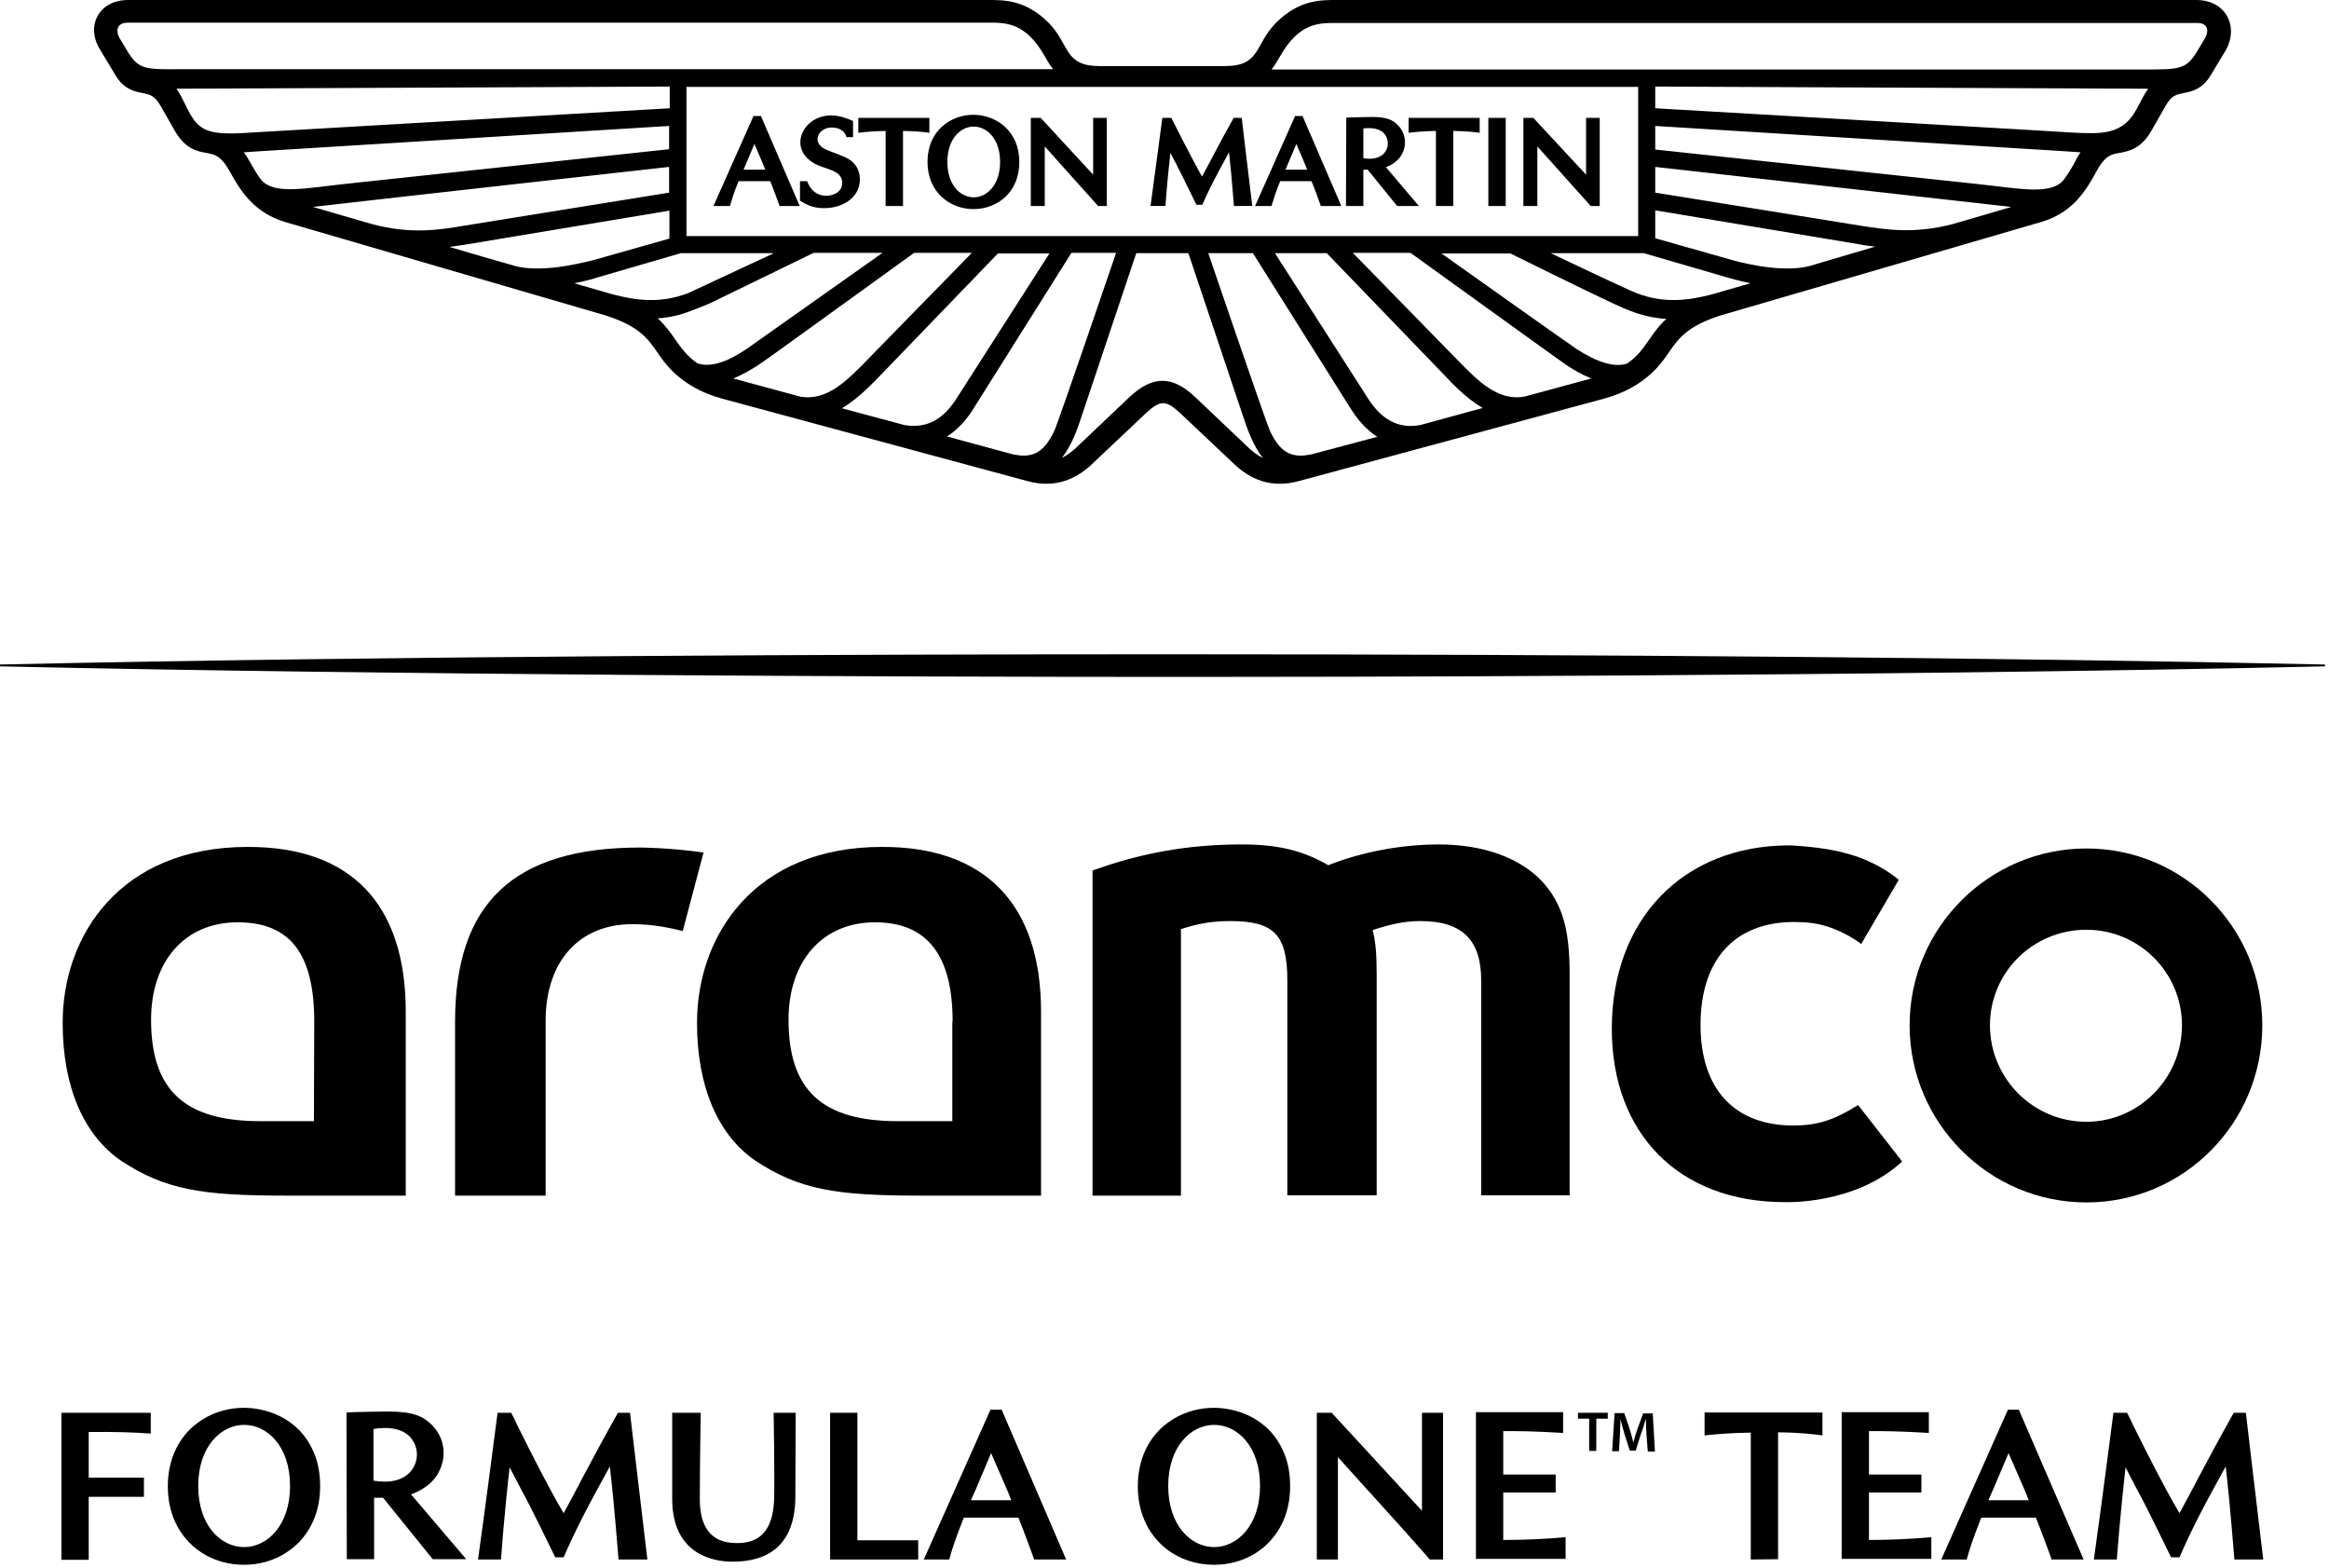 <?xml version="1.0" encoding="UTF-8"?> <svg xmlns="http://www.w3.org/2000/svg" xmlns:xlink="http://www.w3.org/1999/xlink" version="1.1" id="Camada_1" x="0px" y="0px" viewBox="0 0 750.8 505.3" style="enable-background:new 0 0 750.8 505.3;" xml:space="preserve" width="371.46" height="250"> <style type="text/css"> .st0{display:none;opacity:0.2;} .st1{display:inline;} .st2{fill:#38AA3B;} </style> <g id="Logo"> <path d="M376.3,210.9c-97.6,0-248.6,0.5-376.3,3.3v0.6c127.7,2.8,285.4,3.4,382.7,3.4c36,0,218.6-0.1,366.8-3.4v-0.6 C647.4,212,514.8,210.9,376.3,210.9"></path> <path d="M708,0H430.8c-5,0-12-0.1-19.4,7.3c-7,7-4.9,14-16.5,14h-40.4c-11.6,0-9.5-6.9-16.5-14C330.6-0.1,323.6,0,318.6,0H41.3 c-9.5,0-13.7,8.4-9.1,15.9l5,8.3c2.7,4.6,6.2,5.3,8.8,5.8c2.4,0.5,3.8,0.8,5.7,4l4.4,7.7c3.4,6.3,7.5,7.1,10.5,7.6 c2.4,0.5,4.5,0.6,7.5,6c3.2,5.8,7.5,13.1,17.6,16.2c0,0,103.5,30.2,103.6,30.2c10.8,3.5,13.5,7.4,16.7,12c1.7,2.4,6.8,11,20.8,14.8 l98.5,26.6c9.2,2.5,15.7-1,20.2-5l17.9-16.9c4.6-4.3,6.5-4.3,11.1,0l17.9,16.9c4.5,4,10.9,7.5,20.2,5l98.5-26.6 c14-3.8,19.1-12.4,20.8-14.8c3.2-4.6,5.9-8.5,16.7-12l103.6-30.2c10.1-3,14.4-10.3,17.6-16.2c2.9-5.4,5.1-5.6,7.5-6 c3-0.6,7.1-1.3,10.5-7.6l4.4-7.7c1.8-3.2,3.3-3.5,5.7-4c2.6-0.5,6.1-1.2,8.8-5.8l5-8.3C721.7,8.4,717.5,0,708,0 M41.5,17.2l-3-5 c-0.9-1.5-1.5-4.9,2.8-4.9h277.3c5.6,0,11.9-0.1,18,10.5c0.8,1.4,1.7,3,2.9,4.5h-281C47.1,22.4,44.9,22.4,41.5,17.2 M221.3,28 h306.8v48.1H221.3V28z M63.5,39.8c-2.6-2.6-4.3-8-6.6-11.2l159-0.7v7L81.4,42.7C70.8,43.5,66.5,42.9,63.5,39.8 M84.3,58.1 c-1.5-1.9-2.7-4.1-3.9-6.2c-0.6-1.1-1.2-2-1.8-2.8c1.9-0.1,2.3-0.2,5.9-0.4l131.2-8.1v7.5L112,59.2C98.1,60.7,88.6,62.8,84.3,58.1 M119.8,72.2c-7.6-2.2-14.2-4.1-18.9-5.5c12.6-1.5,114.8-12.9,114.8-12.9v8.3l-66.4,10.7C141.6,74.1,132.4,75.6,119.8,72.2 M165.9,85.7c-6.7-1.9-13.9-4-21-6.1c1.9-0.3,3.2-0.5,5.4-0.8c6.7-1.1,65.5-10.9,65.5-10.9v9c0,0-24.6,7-24.7,7 C190.9,83.8,175.7,88.4,165.9,85.7 M197.2,94.8L197.2,94.8c-1-0.3-5.5-1.6-12.1-3.5c4.3-0.8,7-1.7,7.6-1.9 c0.4-0.1,26.8-7.8,26.8-7.8h30l-27.7,12.9C212.9,97.9,205.1,96.9,197.2,94.8 M224.8,117.1c-3.3-2.3-5.1-4.8-7-7.5 c-1.6-2.3-3.2-4.6-5.8-7c0.6,0,3.4-0.2,6.5-1c3.3-0.8,10.5-3.9,10.5-3.9l33.3-16.2h22.2l-43.7,30.9 C234.2,116.9,228.9,118.5,224.8,117.1 M257.8,127.8l-21.4-5.8c2.9-1.2,5.7-2.8,8-4.3c2.2-1.5-0.3,0.4,50.3-36.2h18.6l-34.2,35 C273,122.7,266.4,129.5,257.8,127.8 M291.5,137l-20.1-5.4c5.5-3.2,10.4-8.6,12.3-10.5l38-39.4h16.6L308,129 C303.1,136.4,297.4,138,291.5,137 M326.7,146.5l-21.4-5.8c1-0.7,4.8-3,8.4-8.8l31.7-50.4h14.4c0,0-18.6,54.6-19.9,57.3 C336.2,146.9,331.9,147.5,326.7,146.5 M403,144.8L385.3,128c-7.4-7-13.7-7-21.2,0l-17.7,16.8c-1.4,1.2-2.7,2.1-4.1,2.8 c3.3-4.1,5.2-9.8,6.4-13.5l17.6-52.5h16.8l17.6,52.5c1.3,3.9,3.2,9.5,6.4,13.5C405.7,146.9,404.4,146,403,144.8 M422.6,146.5 c-5.2,1-9.5,0.4-13.2-7.6c-1.3-2.8-19.9-57.3-19.9-57.3h14.4l31.7,50.4c3.6,5.7,7.3,8.1,8.4,8.8L422.6,146.5z M457.9,137 c-5.9,1.1-11.6-0.6-16.6-8.1L411,81.6h16.7l38,39.4c1.9,2,6.7,7.3,12.3,10.5L457.9,137z M491.6,127.8c-8.7,1.7-15.3-5.2-21.3-11.3 l-34.2-35h18.6c0,0,48.1,34.7,50.3,36.2c2.3,1.5,5,3.1,8,4.3L491.6,127.8z M531.5,109.7c-1.9,2.7-3.6,5.2-7,7.5 c-4,1.3-9.4-0.3-16.1-4.6c-1.9-1.2-43.7-30.9-43.7-30.9h22.2c0,0,25.7,12.7,33.3,16.2c4.3,2,9.8,4.5,17,4.9 C534.7,105,533.1,107.4,531.5,109.7 M552.2,94.8L552.2,94.8c-7.9,2.1-15.7,3.1-24.6-0.3c-3.2-1.2-27.7-12.9-27.7-12.9h30 c0,0,26.4,7.7,26.8,7.8c0.7,0.2,3.3,1,7.6,1.9C557.7,93.2,553.2,94.5,552.2,94.8 M583.5,85.7c-9.8,2.7-25.2-1.9-25.2-1.9 c-0.1,0-24.7-7-24.7-7v-9c0,0,58.9,9.8,65.5,10.9c2.2,0.4,3.4,0.6,5.4,0.8C597.3,81.6,590.2,83.7,583.5,85.7 M629.6,72.2 c-12.5,3.3-21.8,1.8-29.5,0.6c-6.6-1.1-66.5-10.7-66.5-10.7v-8.3l114.8,12.9C643.8,68.1,637.1,70,629.6,72.2 M669,52 c-1.1,2.1-2.4,4.2-3.9,6.2c-4.3,4.7-13.8,2.6-27.8,1.1L533.6,48.2v-7.6c0,0,129.6,8,131.2,8.1c3.6,0.2,4,0.3,5.9,0.4 C670.1,50,669.5,50.9,669,52 M683.9,40.7c-5.1,3.2-10.8,2.3-27.9,1.3l-122.4-7.1v-7l158.9,0.7C689.3,33.2,688.4,37.9,683.9,40.7 M710.9,12.2l-3,5c-3.4,5.2-5.6,5.2-17,5.2h-281c1.2-1.5,2.1-3.1,2.9-4.5c6.1-10.6,12.4-10.5,18-10.5h277.3 C712.4,7.3,711.8,10.7,710.9,12.2 M397.8,66.4c-0.7-8.7-1.2-13.8-1.6-17.3c-4.7,8.5-6.7,12.5-8.6,16.9h-1.9 c-4.7-9.5-5.2-10.6-6.5-13.1c-0.4-0.8-1-1.8-1.9-3.6c-0.4,3.4-1.1,10.2-1.6,17.1h-4.8c1.4-10,3.6-27,3.8-28.4h2.9 c0,0,6.9,13.7,9.9,18.9c3.5-6.4,5.7-10.9,10.2-18.9h2.6c0.5,4.1,2,17.1,3.4,28.4H397.8z M485.4,38h-5.6v28.4h5.6V38z M468.5,66.4 V42.2c4.2,0.1,6.4,0.3,8.5,0.6V38h-22.9v4.8c2.4-0.3,4.8-0.5,8.8-0.6v24.2H468.5z M291.1,66.4V42.2c4.2,0.1,6.4,0.3,8.5,0.6V38 h-22.9v4.8c2.4-0.3,4.8-0.5,8.8-0.6v24.2H291.1z M356.8,66.4V38h-4.4v18.3L335.5,38h-3.2v28.4h4.5V47.2L354,66.4H356.8z M257.9,58.4v6.3c1.8,1.1,4,2.4,7.7,2.4c6.1,0,11.6-3.4,11.6-9.3c0-1.9-0.6-5.3-4.9-7.2c-3.6-1.6-5.9-2-7.5-3.3 c-2.8-2.4-0.5-6.2,3.3-6.2c1.2,0,4,0.3,4.8,3.1h2.1V39c-2-0.9-4.5-1.8-7.1-1.8c-2.3,0-4.5,0.7-6.3,2c-4.3,3.2-5.5,9.6,0.6,13.3 c3.9,2.3,9.1,2.1,9.3,6.3c0.1,3.1-2.9,4.3-5.1,4.3c-4.5,0-5.9-3.9-6.2-4.7L257.9,58.4z M257.8,66.4l-12.5-29h-2.4l-12.9,29h5.3 c0.7-2.3,1.2-4.1,2.8-8h10.2c1.3,3.1,2.2,5.9,3,8H257.8z M239.7,54.7c0.6-1.4,0.7-1.7,3.5-8.3c2.7,6.3,2.9,6.7,3.5,8.3H239.7z M328.6,52.2c0-10-7.5-15.2-14.8-15.2S299,42.1,299,52.2c0,10,7.5,15.2,14.8,15.2C321.2,67.4,328.6,62.3,328.6,52.2 M313.9,63.6 L313.9,63.6c-4.5,0-8.5-4.2-8.5-11.4c0-7.5,4.3-11.4,8.5-11.4l0,0c4.2,0,8.5,3.9,8.5,11.4S318.1,63.6,313.9,63.6L313.9,63.6z M433.9,66.4h5.6V54.7h1.4l9.5,11.7h7l-10.6-12.5c1.5-0.6,2.8-1.4,3.8-2.4c2.9-2.9,3.3-7.9,0-11.2c-1.7-1.7-3.6-2.6-8.4-2.6 c0,0-6.5,0.1-8.2,0.2L433.9,66.4z M439.5,41.4c0.7-0.1,1.3-0.1,1.9-0.1c5.8,0,6,4.3,6,4.9c0,3-2.6,5.7-7.9,4.8V41.4z M432.4,66.4 l-12.5-29h-2.4l-12.9,29h5.3c0.7-2.3,1.2-4.1,2.8-8h10.1c1.3,3.1,2.2,5.9,3,8H432.4z M414.4,54.7c0.6-1.4,0.7-1.7,3.5-8.3 c2.7,6.3,2.9,6.7,3.5,8.3H414.4z M515.7,66.4V38h-4.4v18.3l-17-18.3h-3.2v28.4h4.5V47.2l17.2,19.2H515.7z"></path> <g> <path d="M322.9,454.4h-3.6l-21.5,48.3h8.2c0.8-2.9,1.8-6.2,4.7-13.5h17.6c2.1,5.2,3.8,10,5.1,13.5h10.3L322.9,454.4z M319.5,468.4 c5.2,12,5.3,12,6.5,15.2h-13C314.4,480.5,314.5,480.4,319.5,468.4"></path> <path d="M650.8,454.4h-3.5l-21.5,48.3h8.2c0.8-2.9,1.8-6.2,4.7-13.5h17.6c2.1,5.2,3.8,10,5.1,13.5h10.3L650.8,454.4z M647.5,468.4 c5.2,12,5.3,12,6.5,15.2h-13C642.4,480.5,642.4,480.4,647.5,468.4"></path> <path d="M199.4,502.7c-1.2-15-2.1-24-2.8-30c-8.1,14.6-11.6,21.7-14.9,29.3H179c-8.2-16.8-9.1-18.4-11-21.9 c-0.8-1.5-1.7-3.2-3.7-7.1c-0.4,3-1.8,16.2-2.8,29.7h-7.4c2.4-17,6.1-45.7,6.3-47.3h4.4c0.7,1.3,1.3,2.6,1.9,3.9 c5.4,10.8,9.7,19.4,14.9,28.3l0.1,0.1l0.1-0.1c2.3-4.3,4.5-8.3,6.5-12.2c3.2-6,6.5-12.2,10.9-20h3.9c0.2,1.5,2.9,24.9,5.6,47.3 H199.4z"></path> <path d="M720.3,502.7c-1.2-15-2.1-24-2.8-30c-8.1,14.6-11.6,21.7-14.9,29.3h-2.7c-8.2-16.8-9.1-18.4-11-21.9 c-0.8-1.5-1.7-3.2-3.7-7.1c-0.3,3-1.8,16.2-2.8,29.7H675c2.4-17,6.1-45.7,6.3-47.3h4.4c0.7,1.3,1.3,2.6,1.9,3.9 c5.4,10.8,9.7,19.4,14.9,28.3l0.1,0.1l0.1-0.1c2.3-4.3,4.5-8.3,6.5-12.2c3.2-6,6.5-12.2,10.9-20h3.9c0.2,1.5,2.9,24.9,5.6,47.3 H720.3z"></path> <path d="M78.7,504.4c-9.9,0-15.7-5.2-17.1-6.6c-4-3.8-7.5-9.9-7.5-18.7s3.5-14.9,7.5-18.7c1.4-1.3,7.2-6.6,17.1-6.6 c6,0,17.5,2.5,22.5,14.5c1.4,3.2,2,6.9,2,10.8c0,8.8-3.5,14.9-7.5,18.7C94.3,499.1,88.5,504.4,78.7,504.4 M78.7,498.7 c7.3,0,14.8-6.8,14.8-19.7s-7.4-19.7-14.8-19.7l0,0c-7.3,0-14.8,6.8-14.8,19.7S71.3,498.7,78.7,498.7L78.7,498.7L78.7,498.7z"></path> <path d="M391.4,504.4c-9.9,0-15.7-5.2-17.1-6.6c-4-3.8-7.5-9.9-7.5-18.7s3.5-14.9,7.5-18.7c1.4-1.3,7.2-6.6,17.1-6.6 c6,0,17.5,2.5,22.5,14.5c1.4,3.2,2,6.9,2,10.8c0,8.8-3.5,14.9-7.5,18.7C407.1,499.1,401.3,504.4,391.4,504.4 M391.4,498.7 c7.3,0,14.8-6.8,14.8-19.7s-7.4-19.7-14.8-19.7l0,0c-7.3,0-14.8,6.8-14.8,19.7S384.1,498.7,391.4,498.7L391.4,498.7L391.4,498.7z"></path> <path d="M111.7,455.3c2.6-0.2,13.3-0.3,13.5-0.3c8.1,0,11.3,1.6,14,4.3c2.6,2.6,3.9,5.9,3.8,9.4c-0.1,3.3-1.5,6.6-3.8,8.9 c-2.5,2.5-5.6,3.7-6.7,4.1l17.8,20.9h-10.8l-16-19.8h-2.9v19.8h-8.8L111.7,455.3z M124,460.3c-1.1,0-2.3,0.1-3.5,0.3h-0.1v16.7 h0.1c1.3,0.2,2.5,0.3,3.6,0.3c7.1,0,10.3-4.5,10.3-8.8l0,0c0-0.6-0.1-3.5-2.4-5.8C130.2,461.2,127.5,460.3,124,460.3"></path> <polygon points="267.6,502.7 267.6,455.4 276.4,455.4 276.4,496.5 296,496.5 296,502.7 "></polygon> <polygon points="512.3,457.3 508.7,457.3 508.7,455.4 518.3,455.4 518.3,457.3 514.6,457.3 514.6,467.7 512.3,467.7 "></polygon> <path d="M530.8,462.7c-0.1-1.6-0.2-3.5-0.2-5.2h-0.1c-0.4,1.5-0.9,3.2-1.5,4.7l-1.7,5.4h-1.9l-1.7-5.3c-0.5-1.6-0.9-3.3-1.3-4.8 l0,0c-0.1,1.6-0.1,3.6-0.2,5.3l-0.3,5h-2.2l0.8-12.3h3.1l1.7,5c0.5,1.4,0.8,2.9,1.2,4.3h0.1c0.3-1.3,0.8-2.9,1.3-4.3l1.8-4.9h3.1 l0.7,12.3h-2.3L530.8,462.7z"></path> <path d="M460.9,502.7c-2-2.5-16.1-18.1-29.6-33v33h-6.8v-47.3h4.8l29.1,31.6v-31.6h6.8v47.3H460.9z"></path> <path d="M564.4,502.7v-40.9c-7.4,0.1-12,0.6-14.9,0.9v-7.4h38v7.4c-2.2-0.3-6.5-0.9-14.3-1v40.9L564.4,502.7L564.4,502.7z"></path> <path d="M484.6,496.4v-15.3h16.9v-5.8h-16.9v-14c4,0,9.6,0,19.3,0.6v-6.7h-28.1v47.3h28.9v-7C498.3,496.1,491,496.4,484.6,496.4"></path> <path d="M602.5,496.4v-15.3h16.9v-5.8h-16.9v-14c4,0,9.6,0,19.3,0.6v-6.7h-28.1v47.3h28.9v-7C616.2,496.1,608.8,496.4,602.5,496.4 "></path> <path d="M249.4,455.4c0.3,18.2,0.2,25.4,0.2,25.4c0,5.9-0.4,16.6-11.8,16.6c-4.1,0-12.2-0.7-12.2-14.2c0-12.2,0.3-27.3,0.3-27.8 h-9.2c0,0.6,0,14.4,0,27.8c0,19.4,15.6,20.2,19.5,20.2c11.2,0,20-5.1,20.2-20.6l0.1-27.4H249.4z"></path> <path d="M48.6,462.1L48.6,462.1v-6.7H19.8v47.4h8.8v-20.3h17.8v-6.2H28.6v-14.7C37.4,461.5,42.6,461.7,48.6,462.1"></path> </g> <g> <g> <path d="M672.6,273.5c-31.4,0-57,25.6-57,57s25.6,57.1,57,57.1s56.7-25.6,56.7-57.1C729.3,299.1,704,273.5,672.6,273.5 M672.6,361.6c-17.3,0-31.1-14.1-31.1-31.1s13.8-30.8,31.1-30.8c17,0,30.8,13.8,30.8,30.8C703.4,347.5,689.6,361.6,672.6,361.6"></path> <path d="M463.8,272.2c-12.5,0-25.3,2.6-35.6,6.7c-8.3-4.8-16.3-6.7-27.9-6.7c-14.4,0-29.1,1.9-45.2,7.4l-2.9,1v104.8h28.5v-85.9 c5.8-1.9,10.3-2.6,16-2.6c14.1,0,18.3,4.5,18.3,19.2v69.2h28.8v-71.1c0-6.4-0.3-10.6-1.3-14.4c5.8-1.9,10.3-2.9,15.4-2.9 c13.5,0,19.6,6.1,19.6,19.2v69.2H506v-71.5c0-14.1-2.3-22.4-8.7-29.5C490.3,276.7,478.5,272.2,463.8,272.2"></path> <path d="M578.1,362.8c-19,0-29.9-11.8-29.9-32.4c0-21.1,11-33.2,30.2-33.2c4,0,7.3,0.4,10.5,1.4c0,0,5.9,1.7,11.1,5.7l12.1-20.7 c-6.6-5.5-14.3-7.9-16.9-8.5c-7.4-2.2-18.3-2.6-18.3-2.6c-34.3,0-57.3,23.8-57.3,59.1c0,34,21.8,55.9,55.7,55.9 c0,0,22.7,1,37.9-13.1L599,356.2C591.2,361.1,585.8,362.8,578.1,362.8"></path> <path d="M206.3,273.2c-40.7,0-59.6,17.9-59.6,56.1v56.1h29.2v-53.8V329c0-19.2,10.9-31.1,27.9-31.1c7.1,0,12.5,1.3,16.3,2.2 l6.7-25.3C215.5,273.2,206.3,273.2,206.3,273.2"></path> <path d="M335.6,326.1v59.3h-39.1c-26.9,0-38.8-1.9-52.9-11.2c-12.2-8.3-18.9-24-18.9-44.5c0-28.2,18.6-56.7,59.6-56.7 C317.6,272.9,335.6,291.5,335.6,326.1 M307.1,329.3c0-21.5-8.3-32-25-32c-17,0-27.9,12.5-27.9,31.4c0,22.8,10.9,32.7,35.2,32.7 H307v-32.1H307.1z"></path> <path d="M130.8,326.1v59.3H92c-26.9,0-38.8-1.9-52.9-11.2c-12.2-8.3-18.9-24-18.9-44.5c0-28.2,18.6-56.7,59.6-56.7 C113.2,272.9,130.8,291.5,130.8,326.1 M101.3,329.3c0-21.8-7.7-32-24.7-32s-27.9,12.5-27.9,31.4c0,22.8,10.9,32.7,35.2,32.7h17.3 L101.3,329.3L101.3,329.3z"></path> </g> </g> </g> <g id="Guides" class="st0"> <g class="st1"> <path class="st2" d="M-127.9,190.3c12,0,22.3,7,27,17.2H-86c-5.4-18-22.2-31.2-42-31.2c-24.1,0-43.7,19.6-43.7,43.8 s19.6,43.8,43.8,43.8c19.8,0,36.5-13.2,42-31.2h-15c-4.8,10.2-15.1,17.2-27,17.2c-16.5,0-29.8-13.3-29.8-29.8 S-144.4,190.3-127.9,190.3"></path> <path class="st2" d="M-42.1,190.3c12,0,22.3,7,27,17.2h14.9c-5.4-18-22.2-31.2-42-31.2c-24.2,0-43.8,19.6-43.8,43.8 c0,24.2,19.6,43.8,43.8,43.8c19.8,0,36.5-13.2,42-31.2h-14.9c-4.8,10.2-15.1,17.2-27,17.2c-16.5,0-29.8-13.4-29.8-29.8 C-71.9,203.6-58.6,190.3-42.1,190.3"></path> </g> <g class="st1"> <path class="st2" d="M793.3,220.4c12,0,22.3,7,27,17.2h14.9c-5.4-18-22.2-31.2-42-31.2c-24.2,0-43.8,19.6-43.8,43.8 S769,294,793.2,294c19.8,0,36.5-13.2,42-31.2h-14.9c-4.8,10.2-15.1,17.2-27,17.2c-16.5,0-29.8-13.4-29.8-29.8 C763.4,233.8,776.8,220.4,793.3,220.4"></path> <path class="st2" d="M879,220.4c12,0,22.3,7,27,17.2h14.9c-5.4-18-22.2-31.2-42-31.2c-24.2,0-43.8,19.6-43.8,43.8 s19.6,43.8,43.8,43.8c19.8,0,36.5-13.2,42-31.2H906c-4.8,10.2-15.1,17.2-27,17.2c-16.5,0-29.8-13.4-29.8-29.8 C849.2,233.8,862.6,220.4,879,220.4"></path> <path class="st2" d="M964.8,220.4c-12,0-22.3,7-27,17.2h-14.9c5.4-18,22.2-31.2,42-31.2c24.2,0,43.8,19.6,43.8,43.8 S989.1,294,964.9,294c-19.8,0-36.5-13.2-42-31.2h14.9c4.8,10.2,15.1,17.2,27,17.2c16.5,0,29.8-13.4,29.8-29.8 S981.3,220.4,964.8,220.4"></path> <path class="st2" d="M879,220.4c-12,0-22.3,7-27,17.2h-14.9c5.4-18,22.2-31.2,42-31.2c24.2,0,43.8,19.6,43.8,43.8 S903.3,294,879.1,294c-19.8,0-36.5-13.2-42-31.2H852c4.8,10.2,15.1,17.2,27,17.2c16.5,0,29.8-13.4,29.8-29.8 C908.9,233.8,895.5,220.4,879,220.4"></path> </g> <g class="st1"> <path class="st2" d="M1761.6,220.5c12,0,22.3,7,27,17.2h14.9c-5.4-18-22.2-31.2-42-31.2c-24.2,0-43.8,19.6-43.8,43.8 s19.6,43.8,43.8,43.8c19.8,0,36.5-13.2,42-31.2h-14.9c-4.8,10.2-15.1,17.2-27,17.2c-16.5,0-29.8-13.4-29.8-29.8 C1731.7,233.9,1745.1,220.5,1761.6,220.5"></path> <path class="st2" d="M1847.3,220.5c12,0,22.3,7,27,17.2h14.9c-5.4-18-22.2-31.2-42-31.2c-24.2,0-43.8,19.6-43.8,43.8 s19.6,43.8,43.8,43.8c19.8,0,36.5-13.2,42-31.2h-14.9c-4.8,10.2-15.1,17.2-27,17.2c-16.5,0-29.8-13.4-29.8-29.8 S1830.9,220.5,1847.3,220.5"></path> </g> <g class="st1"> <path class="st2" d="M847.8-75.7c0-12,7-22.3,17.2-27v-14.9c-18,5.4-31.2,22.2-31.2,42c0,24.2,19.6,43.8,43.8,43.8 s43.8-19.6,43.8-43.8c0-19.8-13.2-36.5-31.2-42v14.9c10.2,4.8,17.2,15.1,17.2,27c0,16.5-13.4,29.8-29.8,29.8 C861.1-45.8,847.8-59.2,847.8-75.7"></path> <path class="st2" d="M847.8-161.4c0-12,7-22.3,17.2-27v-15c-18,5.4-31.2,22.2-31.2,42c0,24.2,19.6,43.8,43.8,43.8 s43.8-19.6,43.8-43.8c0-19.8-13.2-36.5-31.2-42v14.9c10.2,4.8,17.2,15.1,17.2,27c0,16.5-13.4,29.8-29.8,29.8 C861.1-131.6,847.8-145,847.8-161.4"></path> </g> <g class="st1"> <path class="st2" d="M907.4,576.1c0,12-7,22.3-17.2,27V618c18-5.4,31.2-22.2,31.2-42c0-24.2-19.6-43.8-43.8-43.8 c-24.2,0-43.8,19.6-43.8,43.8c0,19.8,13.2,36.5,31.2,42v-14.9c-10.2-4.8-17.2-15.1-17.2-27c0-16.5,13.4-29.8,29.8-29.8 C894.1,546.3,907.4,559.6,907.4,576.1"></path> <path class="st2" d="M907.4,661.9c0,12-7,22.3-17.2,27v14.9c18-5.4,31.2-22.2,31.2-42c0-24.2-19.6-43.8-43.8-43.8 c-24.2,0-43.8,19.6-43.8,43.8c0,19.8,13.2,36.5,31.2,42v-14.9c-10.2-4.8-17.2-15.1-17.2-27c0-16.5,13.4-29.8,29.8-29.8 C894.1,632.1,907.4,645.4,907.4,661.9"></path> </g> </g> </svg> 